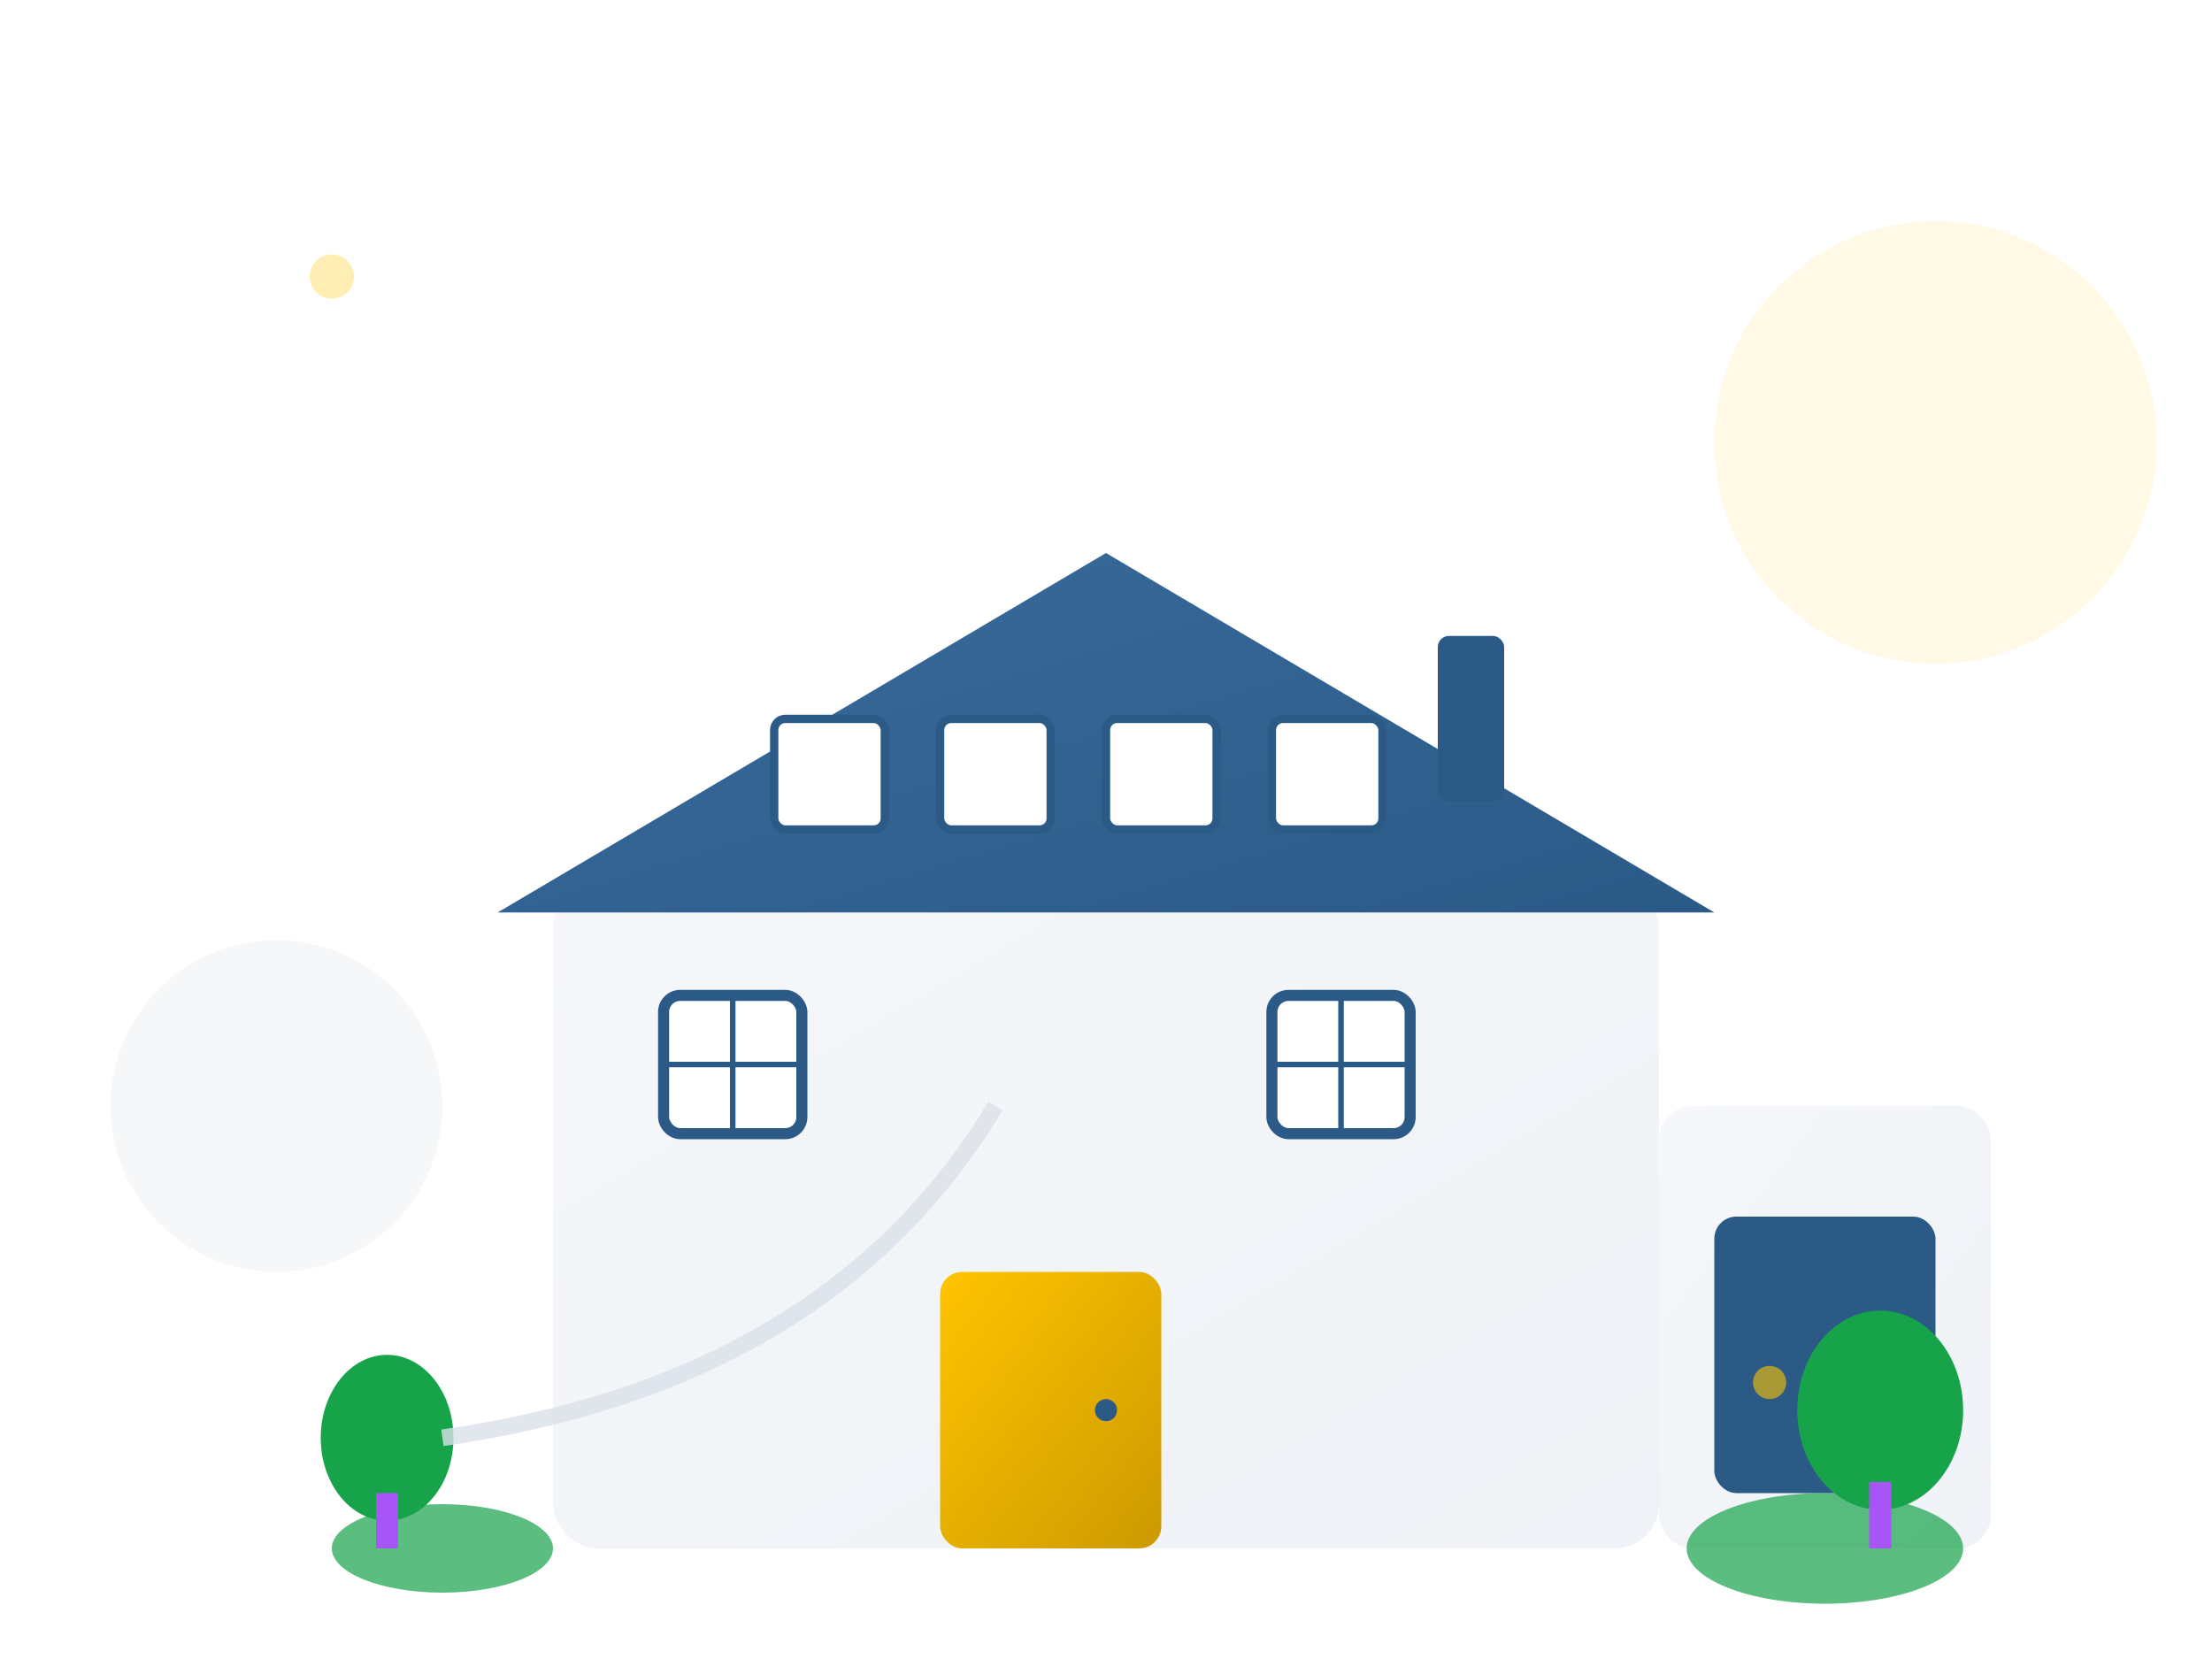 <svg xmlns="http://www.w3.org/2000/svg" viewBox="0 0 400 300" width="400" height="300">
  <defs>
    <linearGradient id="houseGradient" x1="0%" y1="0%" x2="100%" y2="100%">
      <stop offset="0%" style="stop-color:#F5F7FA;stop-opacity:1" />
      <stop offset="100%" style="stop-color:#EFF2F6;stop-opacity:1" />
    </linearGradient>
    <linearGradient id="roofGradient" x1="0%" y1="0%" x2="100%" y2="100%">
      <stop offset="0%" style="stop-color:#3A6B9C;stop-opacity:1" />
      <stop offset="100%" style="stop-color:#2B5A87;stop-opacity:1" />
    </linearGradient>
    <linearGradient id="doorGradient" x1="0%" y1="0%" x2="100%" y2="100%">
      <stop offset="0%" style="stop-color:#FFC400;stop-opacity:1" />
      <stop offset="100%" style="stop-color:#CC9A00;stop-opacity:1" />
    </linearGradient>
    <filter id="houseShadow" x="-50%" y="-50%" width="200%" height="200%">
      <feDropShadow dx="0" dy="10" stdDeviation="15" flood-color="#000" flood-opacity="0.1"/>
    </filter>
  </defs>
  
  <!-- Background elements -->
  <circle cx="350" cy="80" r="40" fill="#FFC400" opacity="0.1"/>
  <circle cx="50" cy="200" r="30" fill="#2B5A87" opacity="0.05"/>
  
  <!-- Modern house structure -->
  <g transform="translate(80, 80)" filter="url(#houseShadow)">
    <!-- Main house body -->
    <rect x="20" y="80" width="200" height="120" fill="url(#houseGradient)" rx="8"/>
    
    <!-- Roof -->
    <polygon points="10,85 120,20 230,85" fill="url(#roofGradient)"/>
    
    <!-- Chimney -->
    <rect x="180" y="35" width="12" height="30" fill="#2B5A87" rx="2"/>
    
    <!-- Garage section -->
    <rect x="220" y="120" width="60" height="80" fill="url(#houseGradient)" rx="6"/>
    <rect x="230" y="140" width="40" height="50" fill="#2B5A87" rx="4"/>
    
    <!-- Main entrance -->
    <rect x="90" y="150" width="40" height="50" fill="url(#doorGradient)" rx="4"/>
    <circle cx="120" cy="175" r="2" fill="#2B5A87"/>
    
    <!-- Windows -->
    <!-- Living room windows -->
    <rect x="40" y="100" width="25" height="25" fill="#FFF" rx="3" stroke="#2B5A87" stroke-width="2"/>
    <rect x="150" y="100" width="25" height="25" fill="#FFF" rx="3" stroke="#2B5A87" stroke-width="2"/>
    
    <!-- Upper floor windows -->
    <rect x="60" y="50" width="20" height="20" fill="#FFF" rx="2" stroke="#2B5A87" stroke-width="1.5"/>
    <rect x="90" y="50" width="20" height="20" fill="#FFF" rx="2" stroke="#2B5A87" stroke-width="1.5"/>
    <rect x="120" y="50" width="20" height="20" fill="#FFF" rx="2" stroke="#2B5A87" stroke-width="1.5"/>
    <rect x="150" y="50" width="20" height="20" fill="#FFF" rx="2" stroke="#2B5A87" stroke-width="1.5"/>
    
    <!-- Window details -->
    <line x1="52.5" y1="100" x2="52.5" y2="125" stroke="#2B5A87" stroke-width="1"/>
    <line x1="40" y1="112.5" x2="65" y2="112.5" stroke="#2B5A87" stroke-width="1"/>
    <line x1="162.5" y1="100" x2="162.5" y2="125" stroke="#2B5A87" stroke-width="1"/>
    <line x1="150" y1="112.5" x2="175" y2="112.5" stroke="#2B5A87" stroke-width="1"/>
    
    <!-- Garden elements -->
    <ellipse cx="0" cy="200" rx="20" ry="8" fill="#16A34A" opacity="0.7"/>
    <ellipse cx="250" cy="200" rx="25" ry="10" fill="#16A34A" opacity="0.7"/>
    
    <!-- Trees -->
    <ellipse cx="-10" cy="180" rx="12" ry="15" fill="#16A34A"/>
    <rect x="-12" y="190" width="4" height="10" fill="#A855F7"/>
    
    <ellipse cx="260" cy="175" rx="15" ry="18" fill="#16A34A"/>
    <rect x="258" y="188" width="4" height="12" fill="#A855F7"/>
  </g>
  
  <!-- Decorative elements -->
  <circle cx="320" cy="250" r="3" fill="#FFC400" opacity="0.6"/>
  <circle cx="340" cy="230" r="2" fill="#2B5A87" opacity="0.4"/>
  <circle cx="60" cy="50" r="4" fill="#FFC400" opacity="0.3"/>
  
  <!-- Path to house -->
  <path d="M 80 260 Q 150 250 180 200" stroke="#DBE1E8" stroke-width="3" fill="none" opacity="0.8"/>
</svg>
